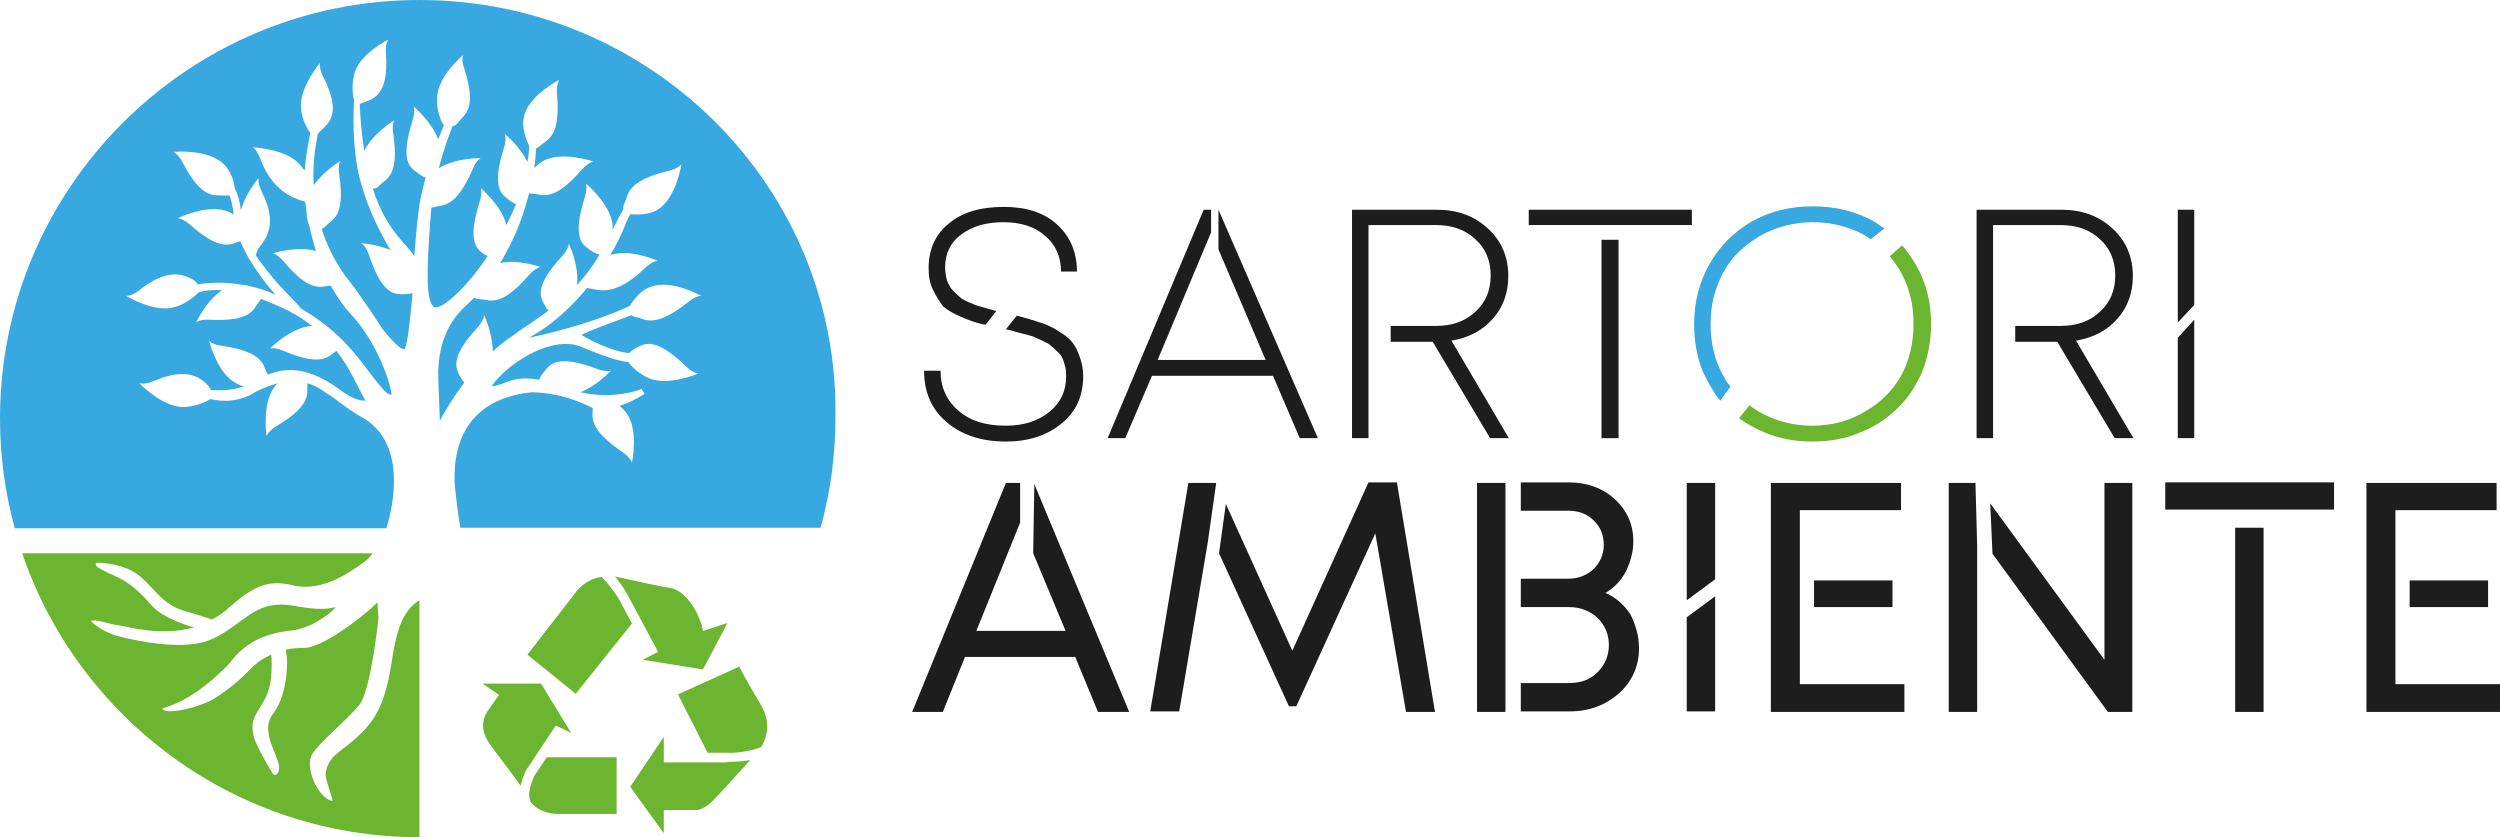 <svg width="215" height="72" viewBox="0 0 215 72" fill="none" xmlns="http://www.w3.org/2000/svg">
<path d="M93.155 32.32C93.155 34.026 92.569 35.391 91.298 36.414C90.076 37.438 88.463 37.974 86.508 37.974C84.358 37.974 82.696 37.389 81.425 36.317C80.106 35.196 79.47 33.733 79.47 31.881H80.888C80.888 33.343 81.425 34.465 82.452 35.342C83.478 36.219 84.798 36.609 86.508 36.609C88.023 36.609 89.245 36.219 90.223 35.439C91.2 34.659 91.689 33.636 91.689 32.368C91.689 32.076 91.689 31.783 91.591 31.491C91.542 31.247 91.445 30.955 91.347 30.76C91.249 30.565 91.103 30.37 90.858 30.175C90.663 29.98 90.516 29.833 90.32 29.687C90.174 29.541 89.881 29.444 89.636 29.297C89.343 29.151 89.05 29.053 88.903 28.956C88.757 28.907 88.414 28.81 88.023 28.712C87.681 28.615 87.388 28.566 87.144 28.468C86.997 28.42 86.753 28.371 86.508 28.322L87.437 27.152C87.681 27.201 87.877 27.25 88.023 27.299C88.317 27.396 88.757 27.494 89.294 27.689C89.832 27.835 90.223 28.03 90.516 28.176C90.809 28.322 91.151 28.566 91.542 28.81C91.933 29.102 92.227 29.395 92.422 29.736C92.618 30.028 92.764 30.418 92.911 30.857C93.058 31.296 93.155 31.783 93.155 32.32ZM80.252 24.959C79.959 24.374 79.861 23.74 79.861 23.058C79.861 21.449 80.448 20.133 81.621 19.206C82.794 18.232 84.358 17.793 86.313 17.793C88.268 17.793 89.783 18.28 90.907 19.304C92.031 20.328 92.618 21.693 92.618 23.35H91.249C91.249 22.083 90.76 21.01 89.881 20.279C89.001 19.499 87.779 19.109 86.313 19.109C84.798 19.109 83.625 19.45 82.647 20.181C81.719 20.864 81.279 21.839 81.279 23.009C81.279 23.301 81.328 23.594 81.376 23.837C81.425 24.13 81.523 24.325 81.621 24.52C81.719 24.715 81.865 24.91 82.061 25.105C82.256 25.3 82.452 25.446 82.598 25.592C82.745 25.739 82.989 25.836 83.283 25.982C83.576 26.08 83.82 26.226 84.016 26.275C84.162 26.324 84.504 26.421 84.847 26.519C85.189 26.616 85.433 26.665 85.677 26.762C85.384 27.152 85.042 27.542 84.749 27.932C84.602 27.884 84.407 27.884 84.309 27.835C83.869 27.737 83.331 27.542 82.647 27.25C81.963 26.957 81.474 26.665 81.083 26.324C80.839 25.982 80.546 25.544 80.252 24.959Z" fill="#1D1D1D"/>
<path d="M113.341 37.682H111.777L109.479 32.32H99.069L96.772 37.682H95.257L103.517 18.037H104.152V19.986L99.558 30.955H108.844L104.787 21.449V18.037L113.341 37.682Z" fill="#1D1D1D"/>
<path d="M129.762 37.682H128.15L123.213 29.395H119.596V28.03H123.458C124.875 28.03 125.999 27.64 126.879 26.811C127.759 26.031 128.198 24.959 128.198 23.691C128.198 22.424 127.759 21.351 126.879 20.571C125.999 19.743 124.875 19.353 123.458 19.353H117.69V37.682H116.273V18.037H123.555C125.364 18.037 126.781 18.573 127.954 19.645C129.127 20.718 129.714 22.083 129.714 23.74C129.714 25.154 129.274 26.421 128.394 27.396C127.514 28.42 126.292 29.053 124.826 29.297L129.762 37.682Z" fill="#1D1D1D"/>
<path d="M131.473 19.353V18.037H145.5V19.353H131.473ZM137.729 37.682V20.62H139.195V37.682H137.729Z" fill="#1D1D1D"/>
<path d="M147.748 24.422C147.308 25.495 147.113 26.665 147.113 27.884C147.113 29.541 147.455 31.003 148.237 32.368C148.384 32.661 148.579 32.953 148.824 33.246C148.53 33.636 148.237 34.075 147.944 34.465C147.357 33.733 146.869 32.856 146.429 31.93C145.94 30.711 145.696 29.346 145.696 27.884C145.696 25.982 146.135 24.276 147.015 22.716C147.895 21.156 149.117 19.938 150.632 19.06C152.196 18.183 153.907 17.744 155.91 17.744C157.865 17.744 159.625 18.183 161.189 19.06C161.482 19.255 161.775 19.45 162.069 19.645C161.678 19.938 161.336 20.23 160.896 20.571C160.456 20.279 159.967 19.986 159.429 19.791C158.354 19.353 157.181 19.109 155.91 19.109C154.689 19.109 153.467 19.353 152.391 19.791C151.316 20.23 150.388 20.864 149.606 21.595C148.775 22.375 148.188 23.301 147.748 24.422Z" fill="#38A8E0"/>
<path d="M183.476 37.682H181.863L176.927 29.395H173.31V28.03H177.171C178.588 28.03 179.712 27.64 180.592 26.811C181.472 26.031 181.912 24.959 181.912 23.691C181.912 22.424 181.472 21.351 180.592 20.571C179.712 19.743 178.588 19.353 177.171 19.353H171.404V37.682H169.986V18.037H177.269C179.077 18.037 180.494 18.573 181.667 19.645C182.84 20.718 183.427 22.083 183.427 23.74C183.427 25.154 182.987 26.421 182.107 27.396C181.228 28.42 180.006 29.053 178.539 29.297L183.476 37.682Z" fill="#1D1D1D"/>
<path d="M188.705 18.037V26.226L187.288 27.737V18.037H188.705ZM187.288 29.053L188.705 27.494V37.682H187.288V29.053Z" fill="#1D1D1D"/>
<path d="M97.114 61.227H94.426L92.471 56.498H82.989L81.083 61.227H78.444L86.508 41.533H87.73V44.945L83.967 54.256H91.64L88.854 47.578L88.952 41.63L97.114 61.227Z" fill="#1D1D1D"/>
<path d="M102.197 41.533H104.592L103.908 46.359V46.408L101.415 61.178H98.922L102.197 41.533ZM123.409 61.227H120.916L118.277 45.871L111.483 60.739H110.848L104.836 47.578L105.423 43.337L111.141 55.962L117.69 41.484H120.134L123.409 61.227Z" fill="#1D1D1D"/>
<path d="M127.025 61.227V41.533H129.469V61.227H127.025ZM140.955 55.767C140.955 57.278 140.368 58.594 139.244 59.618C138.071 60.642 136.703 61.178 134.992 61.178H130.789V58.741H134.943C135.97 58.741 136.752 58.448 137.387 57.815C138.022 57.181 138.364 56.401 138.364 55.475C138.364 54.548 138.022 53.769 137.387 53.135C136.752 52.55 135.921 52.209 134.943 52.209H130.789V49.771H134.845C135.725 49.771 136.458 49.479 137.045 48.943C137.631 48.358 137.925 47.675 137.925 46.846C137.925 46.018 137.631 45.286 137.045 44.75C136.458 44.165 135.725 43.922 134.845 43.922H130.789V41.484H134.894C136.507 41.484 137.827 41.972 138.902 42.947C139.928 43.922 140.466 45.091 140.466 46.554C140.466 47.48 140.222 48.309 139.831 49.137C139.391 49.966 138.804 50.551 138.071 50.99C138.951 51.38 139.684 52.014 140.222 52.842C140.661 53.72 140.955 54.695 140.955 55.767Z" fill="#1D1D1D"/>
<path d="M147.504 41.533V49.82L145.06 51.624V41.533H147.504ZM145.06 53.086L147.504 51.282V61.178H145.06V53.086Z" fill="#1D1D1D"/>
<path d="M163.779 58.838V61.227H152.294V41.533H163.486V43.873H154.786V58.838H163.779ZM156.008 52.209V49.917H162.753V52.209H156.008Z" fill="#1D1D1D"/>
<path d="M169.889 41.533L170.035 46.895V61.227H167.591V41.533H169.889ZM183.378 41.533V61.227H181.276L171.355 47.626L171.159 43.288L180.983 56.742V41.533H183.378Z" fill="#1D1D1D"/>
<path d="M186.213 43.824V41.484H200.729V43.824H186.213ZM192.224 61.227V45.384H194.668V61.227H192.224Z" fill="#1D1D1D"/>
<path d="M215 58.838V61.227H203.514V41.533H214.707V43.873H206.007V58.838H215ZM207.229 52.209V49.917H213.974V52.209H207.229Z" fill="#1D1D1D"/>
<path d="M56.597 56.06L55.277 56.742L60.458 57.571L62.56 53.574L60.458 54.256L60.36 53.817C60.36 53.817 60.165 53.086 59.676 52.257C59.187 51.477 58.503 50.697 57.575 50.551C56.304 50.356 54.3 49.869 52.883 49.576C53.469 50.259 53.909 51.039 53.909 51.039L56.597 56.06ZM65.981 62.494C65.981 61.958 65.834 61.276 65.394 60.544C64.172 58.497 63.684 57.571 63.586 57.327L58.308 59.716L60.849 64.737H62.657C62.999 64.785 64.564 64.639 65.443 64.249L65.59 64.054C65.541 64.005 65.981 63.469 65.981 62.494ZM54.349 53.622L53.176 51.429C53.176 51.429 52.834 50.892 52.394 50.356C52.198 50.112 51.954 49.82 51.758 49.625C50.536 49.722 49.706 50.697 49.706 50.697L45.356 56.303L49.51 59.667L54.349 53.622ZM49.119 63.031L46.529 58.789H41.495L42.912 59.764L41.886 61.227C41.886 61.227 41.837 61.324 41.739 61.519C41.641 61.714 41.544 62.056 41.544 62.397C41.544 62.836 41.69 63.372 42.13 64.005C42.912 65.078 44.036 66.54 44.769 67.564C44.916 66.93 45.209 66.345 45.209 66.296L47.8 62.397L49.119 63.031ZM62.56 65.565H57.086V63.372L54.202 67.662L57.086 71.659V69.66H59.969C59.969 69.66 59.969 69.66 60.018 69.66C60.067 69.66 60.165 69.611 60.311 69.563C60.556 69.465 60.898 69.27 61.289 68.88C61.778 68.393 63.342 66.686 64.515 65.37C63.684 65.517 62.902 65.517 62.657 65.517H62.56V65.565ZM45.942 66.735C45.942 66.735 45.502 67.71 45.502 68.344C45.502 68.49 45.551 68.636 45.551 68.685C45.551 68.685 45.551 68.685 45.551 68.734C45.6 68.831 45.6 68.88 45.6 68.929C46.382 69.953 47.653 70.001 48.044 70.001C48.093 70.001 48.142 70.001 48.142 70.001H53.029V65.127H47.017L45.942 66.735Z" fill="#6CB530"/>
<path d="M36.07 0C16.177 0 0 16.135 0 35.976C0 39.242 0.44 42.41 1.271 45.433H33.235C33.87 43.337 34.994 37.974 31.035 35.829C29.667 35.049 29.129 34.465 28.103 33.831C27.859 33.684 27.272 33.197 26.441 32.953V33.002C26.343 33.733 26.979 34.757 23.753 36.658C23.069 37.097 22.922 37.487 22.922 37.487C22.922 37.487 22.482 34.562 23.704 33.148C23.753 33.051 23.851 33.002 23.9 32.953C23.215 33.148 22.385 33.441 21.505 33.977C20.283 34.562 19.159 34.562 18.084 34.318C17.644 34.611 16.764 34.952 15.884 35.001C14.027 35.098 11.974 32.953 11.974 32.953C11.974 32.953 12.365 33.099 13.147 32.807C15.982 31.54 17.155 32.466 17.693 32.953C17.937 33.197 18.084 33.392 18.133 33.538C18.915 33.587 19.892 33.587 20.967 33.246C20.772 33.197 20.625 33.099 20.381 33.002C18.67 32.173 17.986 29.297 17.986 29.297C17.986 29.297 18.23 29.639 19.061 29.736C22.776 30.272 22.58 31.442 22.971 32.076C23.02 32.125 23.02 32.173 23.02 32.222C24.291 31.735 26.148 31.296 29.129 33.441C30.058 34.172 30.84 34.465 31.427 34.465C30.645 33.051 30.058 31.588 28.934 30.175C28.299 30.565 27.81 31.637 24.389 30.175C23.607 29.833 23.215 29.98 23.215 29.98C23.215 29.98 25.024 28.127 26.832 28.03C26.295 27.591 25.61 27.152 24.877 26.762C24.095 26.372 23.264 26.031 22.433 25.69C22.385 25.787 22.385 25.836 22.287 25.934C21.798 26.519 21.749 27.689 17.986 27.494C17.155 27.445 16.862 27.737 16.862 27.737C16.862 27.737 17.741 25.836 19.11 24.959C18.377 24.91 17.644 24.959 17.057 25.154C16.715 25.544 15.933 26.129 15.151 26.372C13.343 27.006 10.85 25.446 10.85 25.446C10.85 25.446 11.241 25.495 11.925 25.007C14.32 23.058 15.689 23.594 16.373 23.935C16.715 24.081 16.911 24.276 17.008 24.471C17.693 24.325 19.159 24.179 20.967 24.52C21.163 24.52 21.358 24.569 21.505 24.617C22.189 24.764 22.971 25.007 23.704 25.349C23.167 24.764 21.554 22.863 20.674 20.766H20.625C19.892 20.913 19.11 21.79 16.324 19.304C15.689 18.768 15.298 18.768 15.298 18.768C15.298 18.768 17.937 17.452 19.697 18.232C19.843 18.28 19.99 18.378 20.087 18.475C20.039 17.793 19.892 17.257 19.745 16.818C19.648 16.818 19.452 16.818 19.208 16.818C18.475 16.72 17.399 17.257 15.689 13.942C15.298 13.211 14.907 13.064 14.907 13.064C14.907 13.064 17.839 12.772 19.208 14.088C19.843 14.673 20.136 15.599 20.185 16.184C20.43 16.672 20.625 17.257 20.723 18.085C21.114 16.623 22.238 15.307 22.238 15.307C22.238 15.307 22.14 15.697 22.482 16.428C24.193 19.743 22.433 20.864 22.14 21.546C22.043 21.839 21.994 21.936 21.994 21.936C22.287 22.424 22.678 22.911 23.069 23.399C24.144 24.812 25.659 26.129 25.855 26.519C27.223 27.299 29.276 28.663 31.329 31.442C32.844 33.441 33.333 34.026 33.675 33.928C33.528 32.612 32.257 29.248 30.205 27.055C29.52 26.324 28.934 25.446 28.445 24.569C27.712 24.569 26.783 25.349 24.389 22.473C23.851 21.839 23.46 21.79 23.46 21.79C23.46 21.79 25.561 21.108 27.174 21.595C26.979 20.961 26.783 20.279 26.637 19.548C26.49 19.206 26.343 18.622 26.343 17.988C26.295 17.793 26.295 17.549 26.246 17.354C25.219 17.062 23.411 16.428 22.385 13.649C22.091 12.869 21.749 12.674 21.749 12.674C21.749 12.674 24.682 12.772 25.855 14.234C25.953 14.38 26.099 14.527 26.197 14.673C26.295 13.454 26.49 12.382 26.686 11.456C26.392 11.017 26.001 10.286 25.904 9.506C25.61 7.653 27.517 5.411 27.517 5.411C27.517 5.411 27.419 5.801 27.761 6.532C29.471 9.847 28.201 10.627 27.614 11.212C27.468 11.358 27.37 11.456 27.321 11.553C27.077 12.772 26.881 14.283 26.979 15.94C27.81 14.722 29.276 13.844 29.276 13.844C29.276 13.844 29.032 14.185 29.178 15.014C29.716 18.719 28.543 18.865 28.054 19.401C27.907 19.548 27.81 19.645 27.663 19.694C28.103 21.059 28.738 22.375 29.667 23.691C31.182 25.592 32.844 28.225 32.844 28.225C32.844 28.225 34.261 30.077 34.75 30.028C34.994 30.028 35.239 27.884 35.483 25.202C35.288 25.251 35.092 25.3 34.75 25.3C33.968 25.3 32.893 25.446 31.72 21.888C31.427 21.108 31.084 20.913 31.084 20.913C31.084 20.913 32.404 21.01 33.577 21.498C32.697 20.035 31.72 18.085 31.084 15.892C30.351 13.406 30.351 10.481 30.449 8.628C30.302 8.092 30.253 7.215 30.449 6.483C30.742 4.729 33.382 3.412 33.382 3.412C33.382 3.412 33.137 3.754 33.186 4.582C33.479 8.287 32.013 8.531 31.231 8.823C31.084 8.872 30.987 8.921 30.938 8.97C30.987 10.091 31.084 11.456 31.329 12.967C32.062 11.456 33.919 10.335 33.919 10.335C33.919 10.335 33.675 10.676 33.821 11.504C34.359 15.209 33.186 15.355 32.697 15.892C32.502 16.135 32.257 16.233 32.062 16.233C33.235 19.84 34.848 20.815 35.63 22.034C35.727 20.766 35.825 19.548 35.972 18.378C36.07 17.354 36.314 16.33 36.607 15.258C36.412 15.209 36.216 15.112 35.923 14.868C35.288 14.429 34.359 13.893 35.483 10.335C35.727 9.555 35.581 9.165 35.581 9.165C35.581 9.165 37.145 10.481 37.682 11.992C37.878 11.553 38.025 11.114 38.171 10.773C37.878 10.383 37.536 9.408 37.585 8.482C37.585 6.581 39.833 4.729 39.833 4.729C39.833 4.729 39.637 5.118 39.931 5.898C41.055 9.457 39.931 9.798 39.491 10.432C39.295 10.724 39.1 10.822 38.904 10.871C38.513 11.894 38.073 13.162 37.731 14.478C39.149 13.552 41.348 13.601 41.348 13.601C41.348 13.601 40.957 13.747 40.664 14.527C39.197 17.939 38.073 17.598 37.389 17.793C37.291 17.842 37.194 17.842 37.096 17.842C37.096 18.037 37.047 18.232 37.047 18.427C36.656 23.545 36.656 25.836 37.291 26.372C37.78 26.811 39.98 24.959 41.934 22.034C41.837 21.985 41.788 21.936 41.69 21.888C41.055 21.449 40.126 20.913 41.25 17.354C41.495 16.574 41.348 16.184 41.348 16.184C41.348 16.184 43.156 17.695 43.547 19.353C43.841 18.768 44.134 18.183 44.378 17.549C44.232 17.5 44.036 17.403 43.792 17.208C43.156 16.72 42.228 16.233 43.352 12.674C43.596 11.894 43.401 11.504 43.401 11.504C43.401 11.504 44.72 12.577 45.356 13.942C45.453 13.454 45.502 13.016 45.502 12.528C45.258 12.041 44.818 10.871 45.062 10.042C45.453 8.19 48.093 6.873 48.093 6.873C48.093 6.873 47.848 7.215 47.897 8.043C48.239 11.748 47.115 11.943 46.529 12.479C46.333 12.626 46.236 12.723 46.089 12.772C46.089 13.211 46.04 13.796 45.942 14.478C46.138 14.234 46.382 14.039 46.627 13.893C48.239 12.918 51.025 13.893 51.025 13.893C51.025 13.893 50.634 13.942 50.048 14.575C47.604 17.403 46.675 16.72 45.942 16.672C45.747 16.672 45.649 16.623 45.502 16.623C45.062 18.378 44.329 20.474 43.01 22.619C44.574 22.278 46.48 22.96 46.48 22.96C46.48 22.96 46.089 23.009 45.502 23.642C43.059 26.47 42.13 25.787 41.397 25.739C41.104 25.739 40.908 25.69 40.81 25.592C39.735 26.616 37.829 27.981 37.682 31.93C37.682 32.612 37.829 36.171 37.829 36.171C37.829 36.171 38.611 34.659 39.931 32.904C39.833 32.807 39.735 32.612 39.589 32.417C39.246 31.735 38.562 30.857 41.104 28.127C41.641 27.494 41.641 27.104 41.641 27.104C41.641 27.104 42.374 28.712 42.374 30.223C42.961 29.687 43.645 29.151 44.329 28.712C45.062 28.127 46.089 27.542 47.164 26.714C47.066 26.616 46.969 26.47 46.871 26.275C46.48 25.592 45.844 24.715 48.386 21.985C48.924 21.351 48.924 20.961 48.924 20.961C48.924 20.961 49.852 22.911 49.608 24.52C50.292 23.789 50.976 22.911 51.563 21.888C51.367 21.839 51.074 21.741 50.732 21.498C50.097 21.01 49.168 20.523 50.292 16.964C50.536 16.184 50.39 15.794 50.39 15.794C50.39 15.794 52.687 17.695 52.687 19.548C52.687 19.596 52.687 19.694 52.687 19.743C52.98 19.158 53.273 18.573 53.616 17.988C53.567 17.842 53.616 17.647 53.762 17.354C54.056 16.672 53.909 15.55 57.575 14.673C58.356 14.478 58.601 14.137 58.601 14.137C58.601 14.137 58.161 17.062 56.548 18.037C55.864 18.475 54.789 18.475 54.202 18.427C54.056 18.67 53.909 18.963 53.811 19.255C53.42 20.23 52.98 21.108 52.492 21.936C54.202 21.351 56.548 22.424 56.548 22.424C56.548 22.424 56.157 22.424 55.522 23.009C52.834 25.592 51.514 24.91 50.732 24.812C50.634 24.812 50.536 24.764 50.488 24.764C47.946 27.884 45.453 29.053 45.453 29.053C45.453 29.053 50.048 28.176 54.153 26.324C54.447 25.836 55.131 24.91 55.962 24.666C57.721 23.984 60.311 25.446 60.311 25.446C60.311 25.446 59.92 25.397 59.236 25.934C56.304 28.273 55.522 27.445 54.789 27.299C54.544 27.25 54.398 27.201 54.3 27.104C52.883 27.64 50.585 28.468 49.999 28.81C50.488 29.102 52.54 30.223 54.104 30.37C54.251 30.223 54.447 30.028 54.789 29.882C55.473 29.541 56.353 28.956 59.041 31.54C59.627 32.125 60.067 32.125 60.067 32.125C60.067 32.125 57.33 33.294 55.668 32.466C54.984 32.125 54.349 31.588 54.056 31.15C53.225 31.052 51.954 30.662 49.999 29.833C47.604 28.81 43.841 31.052 42.277 33.197C43.401 33.197 43.889 32.222 46.382 32.661C46.431 32.466 46.578 32.222 46.822 31.93C47.311 31.345 47.897 30.418 51.367 31.735C52.149 32.027 52.54 31.881 52.54 31.881C52.54 31.881 51.319 33.197 49.901 33.733C51.221 34.026 52.687 34.075 54.007 33.782C54.3 33.733 55.033 33.538 55.18 33.441C55.424 33.831 55.424 33.88 55.424 33.88C55.424 33.88 54.3 34.611 53.273 34.903C53.469 35.049 53.664 35.244 53.811 35.439C54.984 36.902 54.349 39.778 54.349 39.778C54.349 39.778 54.251 39.388 53.567 38.901C50.536 36.853 50.976 35.878 50.976 35.098C49.852 34.513 48.044 33.782 45.747 33.733C44.427 33.88 38.806 34.465 39.1 41.582C39.197 42.654 39.393 44.214 39.589 45.384H70.575C71.406 42.361 71.846 39.193 71.846 35.927C72.188 16.135 56.011 0 36.07 0Z" fill="#38A8E0"/>
<path d="M32.453 51.819C32.453 51.77 32.453 51.77 32.453 51.819V51.819Z" fill="#6CB530"/>
<path d="M33.675 56.986C33.088 60.691 32.257 62.056 30.4 63.664C29.178 64.737 28.25 65.029 28.005 66.492C27.907 66.979 28.787 68.978 28.543 68.88C27.321 68.588 26.197 66.004 26.832 64.883C27.468 63.81 29.618 62.153 30.889 60.642C31.915 59.374 32.551 53.135 32.551 53.135C32.551 53.135 32.453 51.965 32.453 51.77C32.404 52.014 28.054 55.718 26.148 55.718C25.61 55.718 25.122 55.767 24.584 55.865C24.633 56.255 24.731 56.84 24.682 57.327C24.633 58.156 24.535 59.959 23.46 61.422C22.189 63.079 24.389 65.419 23.949 66.345C23.704 66.882 23.46 66.54 23.46 66.54C23.46 66.54 21.994 64.152 21.798 63.274C21.554 62.104 21.847 61.666 22.482 60.642C23.118 59.618 23.362 58.741 23.362 57.278C23.362 56.791 23.362 56.498 23.313 56.303C22.776 56.547 22.287 56.84 21.798 57.278C20.674 58.448 19.697 59.277 18.377 60.106C17.253 60.788 14.418 61.519 13.978 60.983C13.929 60.886 14.125 60.886 14.223 60.837C16.715 60.106 19.012 57.815 19.745 57.035C21.065 55.231 22.825 54.5 24.779 54.256C26.539 54.158 28.25 52.94 28.885 52.209C28.25 52.355 27.712 52.452 26.246 52.257C25.122 52.111 24.242 51.77 22.776 52.209C21.065 52.745 19.501 54.792 17.253 55.28C14.711 55.865 10.704 54.89 9.775 54.597C9.531 54.5 9.042 54.305 8.651 54.061C8.358 53.866 7.722 53.427 7.869 53.379C7.967 53.33 8.455 53.379 8.846 53.476C9.237 53.574 9.726 53.72 10.166 53.769C11.095 53.915 13.832 54.743 16.666 53.963C15.591 53.622 13.783 52.989 12.952 51.965C12.121 50.99 11.095 50.064 9.97 49.576C8.846 49.089 8.358 48.748 8.358 48.748C8.358 48.748 7.869 48.309 8.749 48.406C9.628 48.504 10.997 48.65 12.17 49.674C13.245 50.6 14.027 52.014 15.884 52.55C17.106 52.891 17.839 53.135 18.23 53.281C18.768 52.989 19.305 52.647 19.794 52.16C21.896 50.356 23.069 49.869 25.073 50.307C27.761 51.039 30.351 48.991 31.084 48.504C31.475 48.26 31.817 47.919 32.062 47.578H1.906C6.745 61.763 20.185 72 36.07 72V51.624C34.652 52.501 34.115 54.061 33.675 56.986Z" fill="#6CB530"/>
<path d="M166.076 27.835C166.076 29.248 165.832 30.613 165.343 31.881C164.806 33.148 164.121 34.221 163.193 35.098C162.313 35.976 161.238 36.707 159.967 37.194C158.745 37.73 157.328 37.974 155.862 37.974C154.395 37.974 153.027 37.73 151.756 37.194C150.974 36.853 150.241 36.463 149.557 35.976C149.801 35.634 150.143 35.293 150.436 34.854C150.681 35.049 151.023 35.244 151.316 35.439C152.636 36.171 154.151 36.609 155.813 36.609C157.523 36.609 158.99 36.219 160.309 35.439C161.629 34.708 162.753 33.636 163.486 32.32C164.219 31.003 164.561 29.492 164.561 27.835C164.561 26.616 164.366 25.446 163.926 24.374C163.584 23.496 163.095 22.716 162.509 22.034C162.851 21.741 163.242 21.4 163.584 21.108C164.024 21.595 164.366 22.131 164.708 22.668C165.637 24.227 166.076 25.982 166.076 27.835Z" fill="#6CB530"/>
</svg>
